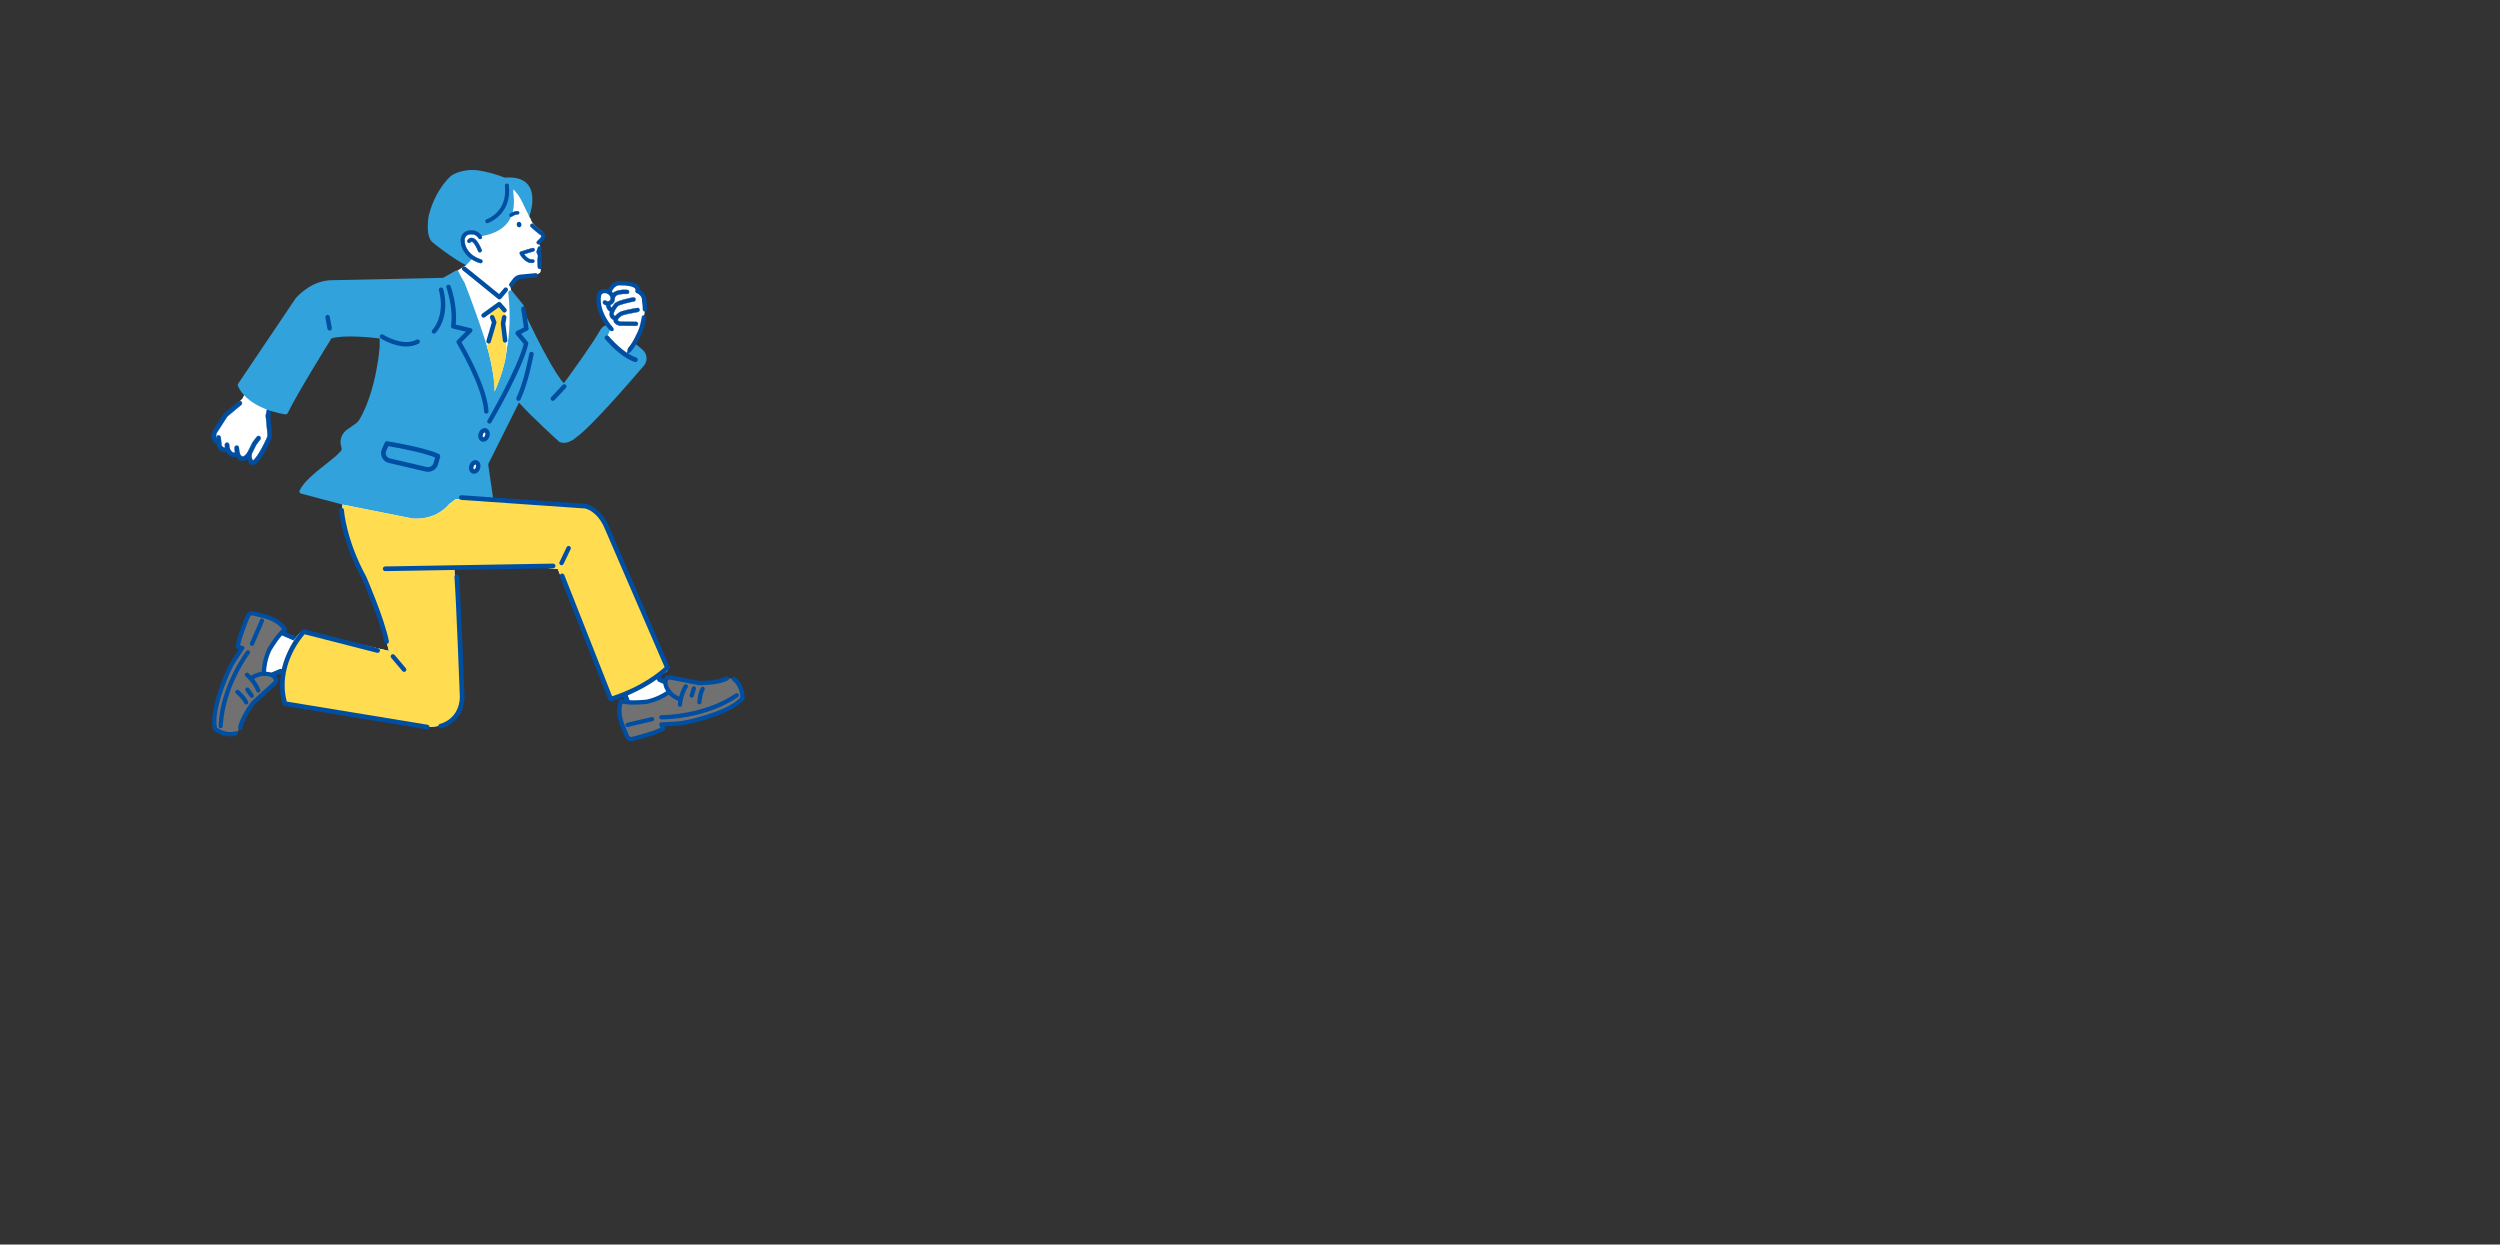 <?xml version="1.0" encoding="UTF-8"?>
<svg id="_レイヤー_2" data-name="レイヤー 2" xmlns="http://www.w3.org/2000/svg" viewBox="0 0 1366 680">
  <rect x="0" y="0" width="1366" height="680" fill="#333333" stroke="none"/>
  <defs>
    <style>
      .cls-1 {
        fill: none;
      }

      .cls-2 {
        fill: #727171;
      }

      .cls-3 {
        fill: #fff;
      }

      .cls-4 {
        fill: #004ea2;
      }

      .cls-5 {
        fill: #32a2dc;
      }

      .cls-6 {
        fill: #ffdc50;
      }
    </style>
  </defs>
  <g id="_イラスト" data-name="イラスト">
    <g>
      <g>
        <path class="cls-5" d="M275.71,97.06s-5.46-2.4-13.56-3.84c-6.02-1.07-12.38.49-15.58,2.78,0,0-8.4,6.7-12.27,21.62,0,0-2.34,11.82,2.38,15.05,0,0,11.03,9.06,18.67,12.56l33.86-26.93s8.76-23.04-13.49-21.24Z"/>
        <path class="cls-3" d="M289.91,119.44c-.2.25-4.58-9.12-4.74-9.41-2.11-3.83-1.62-2.96-3.78-5.66-4.21-5.25,8.34,19.99-18.11,24.64l-2.03.36-2.44,11.02c-.05.09-5.18,5.98-4.63,4.69l-4.92,3.29c-.4-.6-3.83,4.84-4.06,5.53l2,8.51,1.84-1.13,20.39,56.48,15.41-41.31-3.49-9.23-2.53-10.74c.88-.93,4.84-4.65,5.53-4.76l6.39-1.18c4.97-.68,5.05-2.33,4.58-3.7-.4-1.17-.55-2.41-.52-3.64l.02-.7c.02-.67.12-1.34.36-1.97.4-1,.18-2.01-.07-2.69-.19-.51-.21-1.07-.05-1.59.41-1.37-.14-2.28-.14-2.28-1.29-2.29.23-3.08.92-3.31.25-.08.52-.17.71-.36.72-.68.74-1.31.54-2.14-.16-.68-.77-1.57-1.33-1.97-6.31-4.57-5.69-6.98-5.86-6.77Z"/>
        <g>
          <path class="cls-4" d="M296.78,126.96s-.07-.05-.11-.08c-.87-.55-2.78-2.13-5.25-4.35-.4-.36-1.03-.33-1.39.07-.36.4-.33,1.03.07,1.39,1.45,1.31,4.08,3.62,5.43,4.49.08.09.25.31.25.61,0,.41-.31.9-.9,1.42l-1.3,1.25c-.39.38-.4,1-.03,1.39.18.19.43.3.69.3.26,0,.51-.09.7-.27l1.25-1.21c1.04-.93,1.56-1.92,1.55-2.93-.02-1.26-.88-2.02-.98-2.1Z"/>
          <path class="cls-4" d="M294.28,133.6s-.01,0-.02,0c-.3,0-.57-.13-.78-.34-.42-.44-.41-1.14.03-1.57l1.3-1.25c.56-.5.86-.96.86-1.33,0-.26-.15-.46-.22-.53-1.33-.86-3.97-3.18-5.42-4.49-.45-.41-.49-1.11-.08-1.57.41-.45,1.11-.49,1.57-.08,2.46,2.21,4.36,3.79,5.23,4.33.04.03.08.06.12.09,0,0,0,0,0,0,.1.09,1,.88,1.03,2.2.02,1.05-.52,2.07-1.59,3.02l-1.25,1.2c-.21.2-.48.31-.77.31ZM290.77,122.41c-.24,0-.47.1-.64.28-.32.35-.29.9.06,1.22,1.45,1.3,4.08,3.62,5.41,4.48.11.11.31.37.31.72,0,.45-.33.97-.94,1.51l-1.3,1.25c-.34.33-.35.88-.02,1.22.16.17.37.26.6.26.24,0,.45-.08.61-.24l1.25-1.21c1.02-.91,1.53-1.86,1.51-2.84-.02-1.21-.84-1.93-.94-2.01-.03-.03-.06-.05-.09-.07-.88-.55-2.79-2.14-5.26-4.36-.16-.15-.37-.22-.58-.22Z"/>
        </g>
        <g>
          <path class="cls-4" d="M294.86,146.9c-.52-.01-.95-.43-.97-.96l-.13-3.74s0-.09,0-.13l.23-2.4-.68-1.62c-.09-.22-.1-.46-.03-.69l.65-2.03c.17-.52.73-.81,1.25-.64.52.17.81.73.64,1.25l-.54,1.68.64,1.51c.06.15.09.32.07.48l-.25,2.58.13,3.68c.02.55-.41,1.01-.96,1.03-.02,0-.04,0-.06,0Z"/>
          <path class="cls-4" d="M294.88,147.03s-.02,0-.02,0c-.59-.01-1.07-.49-1.09-1.08l-.13-3.74s0-.1,0-.15l.23-2.37-.67-1.59c-.1-.25-.12-.52-.03-.78l.65-2.03c.19-.59.82-.91,1.41-.72.28.09.52.29.65.55.14.27.16.57.07.85l-.52,1.63.62,1.47c.07.17.1.36.08.54l-.25,2.58.13,3.66c.01.3-.1.58-.3.8-.2.22-.48.34-.78.35-.01,0-.03,0-.04,0ZM294.88,134.77c-.37,0-.71.24-.83.6l-.65,2.03c-.06.2-.05.41.03.6l.68,1.62s.01.04,0,.06l-.23,2.4s0,.08,0,.11l.13,3.74c.02.46.39.83.85.84h.05c.23,0,.45-.11.61-.28.16-.17.24-.39.23-.62l-.13-3.68.25-2.6c.01-.14,0-.29-.06-.42l-.64-1.51s-.01-.06,0-.09l.54-1.68c.07-.22.05-.46-.05-.66-.11-.21-.29-.36-.51-.43-.09-.03-.18-.04-.26-.04Z"/>
        </g>
        <path class="cls-4" d="M282.58,123.54c.43.69,1.25.88,1.82.41.57-.46.69-1.4.26-2.09-.43-.69-1.25-.88-1.82-.41-.57.46-.69,1.4-.26,2.09Z"/>
        <g>
          <path class="cls-3" d="M262.34,129.61s-.07-.44-1.44-1.58c-.77-.64-1.74-.98-2.73-1.07-1.65-.14-4.41.16-5.2,3.06-.24.89-.09,2.81.14,3.71.64,2.49,2.85,6.99,9.48,9.03l-.24-13.15Z"/>
          <g>
            <path class="cls-4" d="M262.56,143.75c-.09,0-.18-.02-.27-.04-7.49-2.3-9.59-7.57-10.15-9.73-.26-1.01-.44-3.1-.13-4.22.73-2.65,3.06-4.07,6.25-3.79,1.26.11,2.4.56,3.28,1.29,1.11.93,1.7,1.64,1.79,2.18.09.54-.27,1.05-.82,1.15-.49.08-.95-.2-1.1-.65-.05-.08-.29-.44-1.14-1.14-.57-.48-1.33-.77-2.18-.84-1.28-.11-3.53.04-4.16,2.34-.18.65-.07,2.38.14,3.2.47,1.84,2.28,6.32,8.81,8.32.53.16.82.72.66,1.24-.13.43-.54.71-.97.7ZM261.36,129.78s0,0,0,0t0,0ZM261.36,129.77s0,0,0,0c0,0,0,0,0,0ZM261.36,129.77s0,0,0,0c0,0,0,0,0,0Z"/>
            <path class="cls-4" d="M262.57,143.88s-.01,0-.02,0h0c-.1,0-.21-.02-.31-.05-7.55-2.32-9.67-7.64-10.23-9.82-.26-1.02-.44-3.15-.13-4.28.74-2.72,3.13-4.17,6.38-3.88,1.29.11,2.44.57,3.35,1.32,1.14.95,1.74,1.68,1.83,2.26.05.29-.02.59-.19.83-.17.24-.43.4-.73.45-.54.09-1.06-.22-1.24-.74-.03-.04-.26-.38-1.1-1.09-.55-.46-1.28-.74-2.11-.81-1.24-.11-3.42.04-4.03,2.25-.17.62-.06,2.35.14,3.13.47,1.81,2.26,6.25,8.72,8.24.29.09.52.28.66.55.14.26.17.57.08.85-.14.47-.58.79-1.07.79ZM257.47,126.06c-2.73,0-4.7,1.36-5.35,3.74-.3,1.09-.13,3.16.13,4.15.55,2.14,2.64,7.36,10.07,9.64.08.02.16.04.24.04h0c.4,0,.74-.25.85-.62.07-.22.05-.46-.06-.66-.11-.21-.29-.36-.51-.42-6.59-2.02-8.41-6.56-8.89-8.41-.21-.83-.32-2.59-.14-3.26.65-2.38,2.96-2.54,4.29-2.43.88.08,1.66.38,2.25.87.54.45.84.76,1,.95.02,0,.05,0,.07.01.05.02.08.06.08.11,0,.02,0,.04-.01.05,0,.01.02.03.02.03.02.02.04.05.04.09h0c.17.38.55.58.94.51.23-.04.43-.16.57-.35.14-.19.19-.42.15-.65-.08-.51-.66-1.2-1.75-2.11-.87-.72-1.98-1.16-3.21-1.26-.26-.02-.51-.03-.76-.03Z"/>
          </g>
        </g>
        <g>
          <path class="cls-4" d="M262.18,137.82c-.38,0-.73-.23-.88-.6-2.01-4.88-3.35-5.25-3.6-5.27-.3-.03-.52.29-.53.3-.28.46-.88.6-1.34.32-.46-.28-.6-.89-.32-1.35.3-.5,1.14-1.31,2.33-1.22,1.8.14,3.52,2.26,5.26,6.47.21.5-.03,1.07-.53,1.28-.13.05-.26.08-.39.07Z"/>
          <path class="cls-4" d="M262.2,137.95s-.02,0-.02,0h0c-.44,0-.83-.28-1-.68-2.03-4.91-3.35-5.18-3.5-5.19-.22-.02-.4.24-.41.25-.15.25-.39.42-.67.49-.28.07-.58.02-.83-.13-.52-.32-.68-1-.36-1.52.32-.52,1.17-1.38,2.44-1.28,1.85.14,3.61,2.29,5.37,6.55.11.27.11.57,0,.84-.11.27-.32.48-.6.59-.13.06-.27.08-.42.08ZM257.66,131.82s.03,0,.05,0c.37.04,1.71.53,3.7,5.35.13.31.43.52.77.53h0c.12,0,.23-.02.34-.06.21-.09.37-.25.46-.46.09-.21.09-.44,0-.65-1.72-4.17-3.41-6.26-5.16-6.4-1.14-.09-1.92.69-2.21,1.16-.12.2-.16.43-.1.65.05.22.19.41.38.53.19.12.42.15.64.1.22-.05.41-.19.52-.38.03-.04.26-.36.59-.36Z"/>
        </g>
        <g>
          <path class="cls-4" d="M290.54,143.63c.2,0,.41-.01.62-.04.51-.06.87-.53.8-1.03-.06-.51-.53-.86-1.03-.8-2.07.26-3.77-1.68-4.62-2.89,2.39-.76,5.09-1.51,5.13-1.52.49-.14.78-.65.64-1.14-.14-.49-.65-.78-1.14-.64-.04.01-3.73,1.03-6.34,1.92-.26.09-.46.28-.56.53-.1.25-.09.53.04.77.11.21,2.56,4.85,6.46,4.85Z"/>
          <path class="cls-4" d="M290.54,143.76h0c-3.97,0-6.47-4.72-6.57-4.92-.14-.27-.16-.59-.04-.87.11-.28.35-.5.64-.6,2.6-.88,6.31-1.91,6.34-1.92.56-.15,1.14.17,1.29.73.15.56-.17,1.14-.73,1.29-.47.13-2.81.79-4.96,1.47.85,1.18,2.46,2.95,4.41,2.7.57-.07,1.1.34,1.17.91.07.57-.34,1.1-.91,1.17-.21.03-.42.04-.63.04ZM291.19,135.66c-.07,0-.14,0-.21.03-.04.01-3.74,1.04-6.33,1.91-.22.08-.4.24-.49.46-.09.22-.08.46.03.67.1.2,2.53,4.78,6.35,4.78.2,0,.4-.01.6-.04.44-.05.75-.46.7-.89-.05-.44-.46-.75-.89-.7-2.14.26-3.89-1.73-4.74-2.94-.02-.03-.03-.07-.02-.11.01-.04.04-.07.08-.08,2.2-.7,4.65-1.39,5.12-1.52.44-.12.69-.56.57-.99-.1-.35-.42-.59-.77-.59Z"/>
        </g>
        <g>
          <path class="cls-4" d="M283.28,117.04c-.16.1-.34.15-.54.13-1.14-.08-2.53.77-2.97,1.1-.39.3-.96.23-1.26-.17-.3-.39-.23-.95.16-1.26.09-.07,2.13-1.62,4.2-1.47.49.04.87.47.83.96-.02.3-.18.55-.42.69Z"/>
          <path class="cls-4" d="M279.22,118.54c-.29,0-.59-.13-.78-.38-.33-.43-.25-1.04.18-1.37.09-.07,2.15-1.64,4.25-1.49.54.04.94.51.91,1.05-.02.31-.19.59-.46.76h0c-.18.11-.38.16-.59.15-1.11-.07-2.48.75-2.91,1.08-.18.14-.39.2-.6.2ZM282.57,115.45c-1.94,0-3.77,1.4-3.85,1.46-.35.27-.42.79-.15,1.14.27.36.79.42,1.14.15.45-.34,1.86-1.21,3.02-1.12.17.01.35-.03.49-.12h0c.22-.14.36-.37.38-.63.03-.45-.3-.84-.75-.87-.1,0-.19-.01-.29-.01Z"/>
        </g>
        <g>
          <path class="cls-3" d="M136.12,248.15s-3.77,5.79-6.47-.3c0,0-2.59,2.73-5.28-2.25,0,0-4.35,1.61-4.88-3.85,0,0-3.92-.63-2.2-5.68l6-9.32,9.16-8.98,3.56-6.97,13.05,3.71-2.65,12.58.94,9.73c.11,1.11-.08,2.23-.55,3.25-2.36,5.11-9.83,20.21-10.69,8.07Z"/>
          <g>
            <path class="cls-4" d="M131.44,251.61c-.85-.33-1.6-1.02-2.25-2.07-.48.19-1.08.31-1.76.22-1.35-.18-2.57-1.12-3.64-2.8-.83.12-2.04.11-3.17-.59-1.15-.72-1.89-1.97-2.2-3.71-.65-.27-1.51-.79-2.11-1.79-.81-1.35-.85-3.09-.14-5.18.03-.09.07-.18.13-.26l6-9.32c.07-.1.15-.19.24-.27l7.75-6.45c.5-.42,1.25-.35,1.67.15.42.5.35,1.25-.15,1.67l-7.61,6.33-5.82,9.04c-.43,1.32-.44,2.37-.03,3.06.46.76,1.33.93,1.34.93.53.09.94.52.99,1.06.09.95.37,2.19,1.19,2.71.89.57,2.09.15,2.1.14.55-.2,1.17.04,1.45.55.77,1.43,1.59,2.27,2.32,2.37.59.08,1.05-.36,1.05-.37.27-.29.67-.42,1.06-.35.39.07.72.32.88.69.57,1.29,1.22,2.03,1.82,2.08.93.08,2.14-1.28,2.58-1.95.28-.42.8-.63,1.29-.5.49.13.85.55.88,1.06.22,3.08.83,3.52.84,3.53.77-.05,3.59-3.34,7.59-12.01.38-.82.53-1.73.44-2.64l-.94-9.73c-.01-.12,0-.24.02-.36l.57-2.7c.14-.64.76-1.05,1.4-.92.64.14,1.05.76.92,1.4l-.53,2.52.92,9.55c.13,1.32-.1,2.65-.65,3.85-6.46,14.02-9.19,13.52-10.22,13.34-1.36-.25-2.04-1.59-2.39-3.12-.79.62-1.8,1.11-2.92,1.02-.32-.03-.63-.1-.92-.21Z"/>
            <path class="cls-4" d="M131.41,251.7c-.85-.33-1.61-1.01-2.26-2.04-.56.21-1.15.28-1.74.2-1.36-.18-2.6-1.12-3.67-2.79-.84.11-2.05.09-3.18-.62-1.16-.73-1.92-1.98-2.23-3.72-.64-.27-1.51-.81-2.11-1.81-.82-1.37-.87-3.14-.15-5.26.03-.1.08-.19.14-.28l6-9.32c.07-.11.16-.21.26-.29l7.75-6.45c.55-.45,1.36-.38,1.81.17.45.55.38,1.36-.17,1.81l-7.6,6.32-5.81,9.01c-.41,1.28-.42,2.3-.03,2.96.42.71,1.24.88,1.27.88.58.09,1.02.57,1.07,1.15.09.93.36,2.13,1.14,2.63.84.54,2,.14,2.01.13.6-.21,1.28.04,1.57.6.75,1.4,1.55,2.22,2.25,2.31.54.07.96-.33.96-.34.29-.31.73-.45,1.15-.38.43.08.78.35.96.75.55,1.23,1.18,1.97,1.73,2.02.87.07,2.07-1.28,2.48-1.9.3-.46.87-.68,1.4-.54.54.14.92.6.96,1.15.18,2.61.66,3.29.77,3.42.72-.16,3.47-3.28,7.46-11.95.37-.8.52-1.7.44-2.58l-.94-9.73c-.01-.13,0-.26.02-.39l.57-2.7c.15-.69.83-1.14,1.53-.99.69.15,1.14.83.99,1.53l-.53,2.51.92,9.53c.13,1.34-.1,2.69-.66,3.91-6.5,14.09-9.28,13.59-10.33,13.39-1.17-.21-1.99-1.24-2.43-3.04-.95.71-1.92,1.03-2.86.95-.33-.03-.65-.1-.95-.22ZM129.23,249.44s.04.02.05.04c.85,1.38,1.89,2.14,3.09,2.23.94.07,1.89-.26,2.85-1,.03-.02.07-.03.1-.01.03.01.06.04.06.07.42,1.81,1.19,2.84,2.3,3.04,1.58.29,4.34-.78,10.1-13.28.55-1.18.77-2.5.64-3.8l-.92-9.55s0-.02,0-.03l.53-2.52c.12-.58-.25-1.16-.84-1.28-.58-.12-1.16.25-1.28.84l-.57,2.7c-.02.11-.03.22-.02.33l.94,9.73c.09.92-.07,1.85-.45,2.69-4.01,8.69-6.84,12.02-7.68,12.07-.02,0-.04,0-.06-.02-.03-.02-.66-.46-.89-3.61-.03-.46-.35-.85-.81-.97-.45-.12-.92.06-1.18.45-.36.54-1.62,2.08-2.67,1.99-.64-.06-1.32-.82-1.9-2.14-.15-.33-.45-.57-.81-.63-.36-.06-.72.06-.97.32,0,0-.49.49-1.14.4-.76-.1-1.61-.96-2.4-2.42-.25-.47-.82-.68-1.32-.5-.01,0-1.26.45-2.19-.15-.85-.54-1.14-1.82-1.24-2.79-.05-.49-.42-.88-.9-.97-.04,0-.94-.2-1.41-.98-.43-.71-.42-1.8.02-3.14,0,0,0-.02.01-.02l5.82-9.04s.01-.02.02-.02l7.61-6.33c.46-.38.52-1.07.14-1.52-.38-.46-1.07-.52-1.52-.14l-7.75,6.45c-.08.07-.16.15-.22.25l-6,9.32c-.05.07-.09.15-.11.24-.7,2.06-.66,3.77.13,5.09.59.98,1.45,1.49,2.06,1.75.03.01.06.04.06.08.3,1.71,1.02,2.93,2.15,3.64,1.11.69,2.3.7,3.1.58.04,0,.08.01.1.05,1.05,1.65,2.25,2.58,3.56,2.76.58.08,1.16,0,1.71-.22.02,0,.05,0,.08,0Z"/>
          </g>
          <g>
            <path class="cls-4" d="M135.7,249.26s-.07-.03-.1-.05c-.59-.29-.83-1-.53-1.59l2.93-5.89c.03-.07.07-.13.12-.19l2.21-2.88c.4-.52,1.14-.62,1.66-.22.52.4.62,1.14.22,1.66l-2.14,2.79-2.88,5.79c-.27.55-.92.8-1.49.58Z"/>
            <path class="cls-4" d="M135.66,249.36s-.07-.03-.11-.05c-.64-.32-.9-1.09-.58-1.73l2.93-5.89c.04-.08.08-.15.13-.21l2.21-2.88c.21-.27.51-.45.85-.49.34-.04.68.05.95.26.27.21.45.51.49.85.05.34-.05.68-.25.95l-2.14,2.79-2.87,5.77c-.3.6-.99.87-1.62.63ZM141.64,238.37c-.17-.06-.35-.09-.53-.06-.29.04-.54.19-.72.41l-2.21,2.88c-.04.05-.08.11-.11.18l-2.93,5.89c-.27.53-.05,1.19.49,1.45.55.27,1.19.05,1.45-.49l2.88-5.79,2.15-2.81c.18-.23.25-.51.21-.8-.04-.29-.19-.54-.41-.72-.08-.06-.17-.12-.27-.15Z"/>
          </g>
          <g>
            <path class="cls-4" d="M129.23,248.96c-.41-.16-.71-.53-.75-.99l-.31-3.19c-.06-.65.41-1.23,1.07-1.29.65-.06,1.23.42,1.29,1.07l.31,3.19c.06.65-.41,1.23-1.07,1.29-.19.02-.37,0-.54-.07Z"/>
            <path class="cls-4" d="M129.19,249.06c-.46-.18-.77-.59-.82-1.08l-.31-3.19c-.07-.71.45-1.34,1.16-1.41.71-.07,1.34.45,1.41,1.16l.31,3.19c.07.71-.45,1.34-1.16,1.41-.2.02-.4,0-.59-.08ZM129.73,243.66c-.15-.06-.32-.08-.49-.07-.59.06-1.03.59-.97,1.18l.31,3.19c.04.41.3.76.69.91.15.06.33.08.49.07.59-.06,1.03-.59.97-1.18l-.31-3.19c-.04-.42-.32-.76-.69-.91Z"/>
          </g>
          <g>
            <path class="cls-4" d="M123.92,247.36c-.41-.16-.71-.53-.75-.99l-.31-3.19c-.06-.65.41-1.23,1.07-1.29.65-.06,1.23.42,1.29,1.07l.31,3.19c.06.65-.41,1.23-1.07,1.29-.19.02-.37,0-.54-.07Z"/>
            <path class="cls-4" d="M123.88,247.45c-.46-.18-.77-.59-.82-1.08l-.31-3.19c-.07-.71.45-1.34,1.16-1.41.71-.07,1.34.45,1.41,1.16l.31,3.19c.07.71-.45,1.34-1.16,1.41-.2.02-.4,0-.59-.08ZM124.43,242.05c-.15-.06-.32-.08-.49-.07-.59.06-1.03.59-.97,1.18l.31,3.19c.04.41.3.76.69.91.15.06.33.08.49.07.59-.06,1.03-.59.97-1.18l-.31-3.19c-.04-.42-.32-.76-.69-.91Z"/>
          </g>
          <g>
            <path class="cls-4" d="M119.31,243.39c-.41-.16-.71-.53-.75-.99l-.31-3.19c-.06-.65.41-1.23,1.07-1.29.65-.06,1.23.42,1.29,1.07l.31,3.19c.06.65-.41,1.23-1.07,1.29-.19.02-.37,0-.54-.07Z"/>
            <path class="cls-4" d="M119.27,243.48c-.46-.18-.77-.59-.82-1.08l-.31-3.19c-.07-.71.45-1.34,1.16-1.41.71-.07,1.34.45,1.41,1.16l.31,3.19c.07.71-.45,1.34-1.16,1.41-.2.02-.4,0-.59-.08ZM119.81,238.08c-.15-.06-.32-.08-.49-.07-.59.06-1.03.59-.97,1.18l.31,3.19c.04.41.3.76.69.91.15.06.33.08.49.07.59-.06,1.03-.59.97-1.18l-.31-3.19c-.04-.42-.32-.76-.69-.91Z"/>
          </g>
        </g>
        <g>
          <polygon class="cls-3" points="336.28 366.02 346.98 394.08 373.08 376.65 360.48 371.39 348.27 351.46 336.28 366.02"/>
          <g>
            <path class="cls-4" d="M347.52,394.96c-.26.16-.57.19-.85.1-.3-.1-.54-.32-.65-.62l-10.7-28.06c-.13-.35-.07-.74.17-1.02l11.99-14.56c.21-.26.54-.4.87-.37.33.02.63.21.81.49l12.03,19.64,12.29,5.13c.35.15.59.47.63.85.04.38-.14.75-.45.96l-26.1,17.43s-.02.01-.03.02ZM337.46,366.22l10.03,26.29,23.42-15.65-10.82-4.52c-.2-.08-.37-.23-.48-.41l-11.45-18.69-10.69,12.98Z"/>
            <path class="cls-4" d="M346.98,395.41c-.13,0-.27-.02-.4-.06-.39-.12-.69-.41-.83-.79l-10.7-28.06c-.17-.44-.09-.95.21-1.31l11.99-14.56c.27-.33.69-.5,1.11-.48.43.03.81.26,1.04.63l11.98,19.56,12.2,5.1c.45.19.76.61.81,1.09.05.49-.18.96-.58,1.23l-26.14,17.46c-.21.13-.45.2-.69.2ZM347.38,394.71l.14.25-.12-.27,26.1-17.43c.23-.15.35-.42.33-.69-.03-.27-.2-.51-.45-.61l-12.38-5.17-12.08-19.72c-.12-.2-.34-.33-.58-.35-.23-.02-.47.08-.62.27l-11.99,14.56c-.17.2-.22.49-.12.73l10.7,28.06c.08.21.25.37.47.44.2.06.43.04.61-.08h0ZM347.34,392.95l-.13-.34-10.09-26.45,11.06-13.43,11.67,19.04c.08.13.2.23.35.3l11.32,4.73-24.18,16.15ZM337.79,366.27l9.84,25.79,22.67-15.14-10.32-4.31c-.26-.11-.47-.29-.62-.53l-11.24-18.34-10.32,12.53Z"/>
          </g>
        </g>
        <g>
          <polygon class="cls-3" points="172.83 353.95 146.89 342.72 141.48 371.77 153.31 366.73 174.76 371.6 172.83 353.95"/>
          <g>
            <path class="cls-4" d="M145.94,342.51c.06-.27.24-.51.49-.64.26-.14.57-.15.84-.03l25.94,11.23c.32.14.54.44.58.79l1.93,17.65c.03.31-.09.62-.32.83-.23.21-.56.29-.86.22l-21.14-4.8-11.54,4.91c-.33.14-.71.09-.99-.14-.28-.22-.41-.58-.35-.94l5.41-29.04s0-.02,0-.04ZM171.92,354.62l-24.3-10.52-4.85,26.06,10.16-4.32c.19-.08.4-.1.6-.05l20.12,4.57-1.72-15.73Z"/>
            <path class="cls-4" d="M141.48,373.03c-.28,0-.56-.09-.79-.28-.36-.29-.54-.76-.45-1.21l5.42-29.09c.08-.36.31-.66.64-.84.34-.18.74-.2,1.1-.04l25.94,11.23c.42.18.7.57.75,1.02l1.93,17.65c.04.41-.11.81-.41,1.08-.3.27-.72.38-1.12.29l-21.05-4.78-11.45,4.87c-.16.07-.33.1-.49.1ZM145.94,342.51l.28.08-5.41,29.05c-.05.25.05.5.24.65.2.16.46.19.69.1l11.62-4.95.09.02,21.14,4.8c.21.05.44,0,.6-.16.16-.15.25-.36.22-.58l-1.93-17.65c-.03-.24-.18-.45-.41-.55l-25.94-11.23c-.19-.08-.41-.07-.59.02-.17.09-.3.26-.34.45l-.28-.06ZM173.98,370.73l-20.52-4.66c-.14-.03-.28-.02-.42.04l-10.66,4.53,5.02-26.96,24.79,10.73,1.78,16.31ZM153.31,365.47c.09,0,.19.01.28.03l19.72,4.48-1.66-15.16-23.81-10.31-4.69,25.17,9.66-4.11c.16-.07.33-.1.49-.1Z"/>
          </g>
        </g>
        <path class="cls-5" d="M364.66,365.46l-34.14-79.97c-3.21-8-10.35-8.89-10.69-8.92l-50.4-4.35-2.69-18.57,16.82-33.64c7.61,8.41,21.71,21.12,21.86,21.26.1.09.22.16.34.22,4.34,1.86,8.92-2.29,9.63-2.96,7.27-5.07,27.84-28.71,36.38-38.66,1.09-1.28,1.62-2.9,1.47-4.58-.14-1.68-.94-3.19-2.23-4.27l-15.13-12.53s-.05-.04-.07-.05c-1.22-.87-2.76-1.19-4.23-.87-1.46.32-2.73,1.26-3.46,2.56-4.81,8.48-16.88,24.97-20.03,29.24-4.39-4.31-14.02-22.76-19.8-34.95-.02-.05-.05-.1-.08-.14-2.15-3.31-2.03-6.84-2.03-6.87.01-.3-.08-.6-.27-.84l-6-7.41c-.35-.43-.93-.58-1.44-.36-.51.21-.81.73-.75,1.28,2.87,25.23-3.28,42.44-6.59,49.56-2.42-17.38-16.65-53.51-17.31-55.18-.03-.07-.06-.14-.1-.2-2.56-4.1-3.01-5.52-3.01-5.52-.1-.37-.36-.68-.72-.83-.35-.15-.76-.13-1.09.06l-6.78,3.85-60.71,1.29c-11.58,0-19.55,9.51-19.88,9.91-.03.03-.05.06-.07.1l-31.37,46.58c-.24.36-.28.81-.1,1.2,5.78,12.73,25.13,15.39,25.95,15.5.53.07,1.05-.21,1.28-.7,4.62-9.75,21.65-37.21,23.89-40.81,7.09-2.1,22.2-.46,26.34.05v4.44c-.08,1.07-1.77,23.62-10.83,39.51-.53.93-1.21,1.73-2.04,2.39l-5.28,3.72s-.04.03-.05.04c-2.87,2.26-3.93,6.11-2.65,9.56.22.59.08,1.29-.36,1.85-1.49,1.88-4.74,4.45-8.18,7.17-5.71,4.51-12.19,9.63-14.35,14.38-.15.33-.15.71,0,1.04.16.33.45.57.8.67l22.59,5.98c-.91,11.5,5.46,25.23,5.97,26.3l17.03,44.58,2.42,9.09-46.99-10.68c-.41-.09-.85.03-1.15.33-13.67,13.67-9.03,37.11-8.83,38.1.1.5.51.89,1.01.97l77.51,12.75c.07.01.13.02.2.02.01,0,.02,0,.03,0,7.71-.2,13.13-2.31,16.11-6.29,3.39-4.52,2.37-9.81,2.16-10.72l-4.37-69.4c24.42-3.1,51.79-.39,56.54.12l28.89,70.82c.13.32.4.58.72.7.33.12.69.09,1-.07l28.73-15.27c.57-.3.81-.99.56-1.58Z"/>
        <path class="cls-3" d="M269.43,272.22l50.4,4.35c.33.04,7.48.92,10.69,8.92l34.14,79.97c.25.59.01,1.28-.56,1.58l-28.73,15.27c-.31.16-.67.19-1,.07-.33-.12-.59-.37-.72-.7l-28.89-70.82c-4.75-.52-32.13-3.22-56.54-.12l4.37,69.4c.21.91,1.23,6.2-2.16,10.72-2.98,3.98-8.4,6.09-16.11,6.29-.01,0-.02,0-.03,0-.07,0-.13,0-.2-.02l-77.51-12.75c-.51-.08-.91-.47-1.01-.97-.2-.99-4.85-24.43,8.83-38.1.3-.3.74-.43,1.15-.33l46.99,10.68-2.42-9.09-17.03-44.58c-.51-1.07-6.88-14.81-5.97-26.3l37.86,7.54s12.24,1.97,20.54-7.87l3.5-2.62,20.43-.52Z"/>
        <path class="cls-6" d="M269.43,272.22l50.4,4.35c.33.04,7.48.92,10.69,8.92l34.14,79.97c.25.59.01,1.28-.56,1.58l-28.73,15.27c-.31.16-.67.19-1,.07-.33-.12-.59-.37-.72-.7l-28.89-70.82c-4.75-.52-32.13-3.22-56.54-.12l4.37,69.4c.21.91,1.23,6.2-2.16,10.72-2.98,3.98-8.4,6.09-16.11,6.29-.01,0-.02,0-.03,0-.07,0-.13,0-.2-.02l-77.51-12.75c-.51-.08-.91-.47-1.01-.97-.2-.99-4.85-24.43,8.83-38.1.3-.3.74-.43,1.15-.33l46.99,10.68-2.42-9.09-17.03-44.58c-.51-1.07-6.88-14.81-5.97-26.3l37.86,7.54s12.24,1.97,20.54-7.87l3.5-2.62,20.43-.52Z"/>
        <path class="cls-4" d="M220.82,367.12c-.34,0-.69-.15-.93-.43l-6.12-7.24c-.43-.51-.37-1.28.14-1.71.51-.43,1.28-.37,1.71.14l6.12,7.24c.43.51.37,1.28-.14,1.71-.23.19-.51.29-.78.29Z"/>
        <path class="cls-4" d="M306.83,308.83c-.14,0-.28-.02-.41-.07-.63-.23-.96-.93-.73-1.56l3.87-8.09c.23-.63.92-.96,1.56-.73.63.23.96.93.73,1.56l-3.87,8.09c-.18.49-.65.8-1.14.8Z"/>
        <path class="cls-4" d="M222.03,189.33c-7.04,0-13.65-4.21-14.01-4.45-.56-.36-.72-1.12-.36-1.68.36-.56,1.12-.72,1.68-.36.11.07,10.7,6.81,18.31,2.75.59-.32,1.33-.09,1.64.5.32.59.09,1.33-.5,1.64-2.17,1.16-4.49,1.6-6.77,1.6Z"/>
        <path class="cls-4" d="M237.13,182.31c-.31,0-.62-.12-.86-.36-.47-.47-.47-1.24,0-1.71.04-.04,1.85-1.91,3.18-5.48,1.24-3.31,2.31-8.8.4-16.19-.17-.65.22-1.31.87-1.48.65-.17,1.31.22,1.48.87,4.02,15.52-3.87,23.65-4.21,23.99-.24.24-.55.36-.86.36Z"/>
        <path class="cls-4" d="M265.7,226.02c-.64,0-1.18-.5-1.21-1.15-.72-13.64-14.78-37.18-14.92-37.41-.29-.48-.21-1.09.18-1.48l4.78-4.78-7.17-1.72c-.61-.15-1-.73-.92-1.35,1.42-10.31-2.49-20.82-2.53-20.93-.24-.63.08-1.33.71-1.57.63-.24,1.33.08,1.57.7.17.44,3.91,10.47,2.8,21.03l8.22,1.97c.43.1.77.43.89.85s0,.88-.31,1.19l-5.64,5.64c1.11,1.91,3.96,6.94,6.84,12.98,4.95,10.4,7.62,18.73,7.94,24.73.04.67-.48,1.24-1.15,1.28-.02,0-.04,0-.07,0Z"/>
        <path class="cls-4" d="M284.72,182.4l3.51-1.83c.52-.27.77-.88.6-1.44l-2.62-.25-3.94,2.05c-.33.17-.56.48-.63.84-.07.36.02.73.25,1.02l4.27,5.15c-3.32,13.38-19.58,41.38-19.78,41.7-.35.57-.16,1.32.41,1.67.2.12.41.17.63.17.41,0,.81-.21,1.04-.59.82-1.36,17.22-29.6,20.2-43,.08-.37-.01-.75-.25-1.04l-3.69-4.46Z"/>
        <path class="cls-4" d="M302.07,219.05c-.3,0-.59-.11-.83-.33-.49-.46-.52-1.23-.06-1.72l6.25-6.69c.46-.49,1.23-.52,1.72-.06.49.46.52,1.23.06,1.72l-6.25,6.69c-.24.26-.56.39-.89.39Z"/>
        <path class="cls-4" d="M283.27,219.03c-.18,0-.36-.04-.53-.13-.6-.3-.85-1.02-.55-1.63,4.08-8.3,6.98-23.89,7.01-24.05.12-.66.76-1.09,1.41-.97.66.12,1.1.75.97,1.41-.12.65-2.99,16.08-7.22,24.68-.21.43-.64.68-1.09.68Z"/>
        <g>
          <path class="cls-3" d="M266.22,238.25c-.46,1.36-1.62,2.19-2.59,1.86-.97-.33-1.38-1.7-.92-3.06.46-1.36,1.62-2.19,2.59-1.86.97.33,1.38,1.7.92,3.06Z"/>
          <path class="cls-4" d="M264.07,241.39c-.28,0-.56-.04-.83-.14-.84-.29-1.48-.99-1.77-1.94-.25-.82-.21-1.76.09-2.65.69-2.02,2.51-3.17,4.13-2.62.84.29,1.48.99,1.77,1.94.25.82.21,1.76-.09,2.65-.3.89-.85,1.66-1.55,2.16-.55.39-1.16.6-1.76.6ZM264.86,236.33c-.22,0-.74.33-1,1.11-.14.41-.16.84-.06,1.17.05.18.14.32.23.34.08.03.24-.03.39-.13.28-.2.52-.55.66-.97h0c.14-.41.16-.84.06-1.17-.05-.18-.14-.32-.23-.34-.01,0-.03,0-.05,0Z"/>
        </g>
        <g>
          <path class="cls-3" d="M261.15,255.74c-.46,1.36-1.62,2.19-2.59,1.86-.97-.33-1.38-1.7-.92-3.06.46-1.36,1.62-2.19,2.59-1.86.97.33,1.38,1.7.92,3.06Z"/>
          <path class="cls-4" d="M258.99,258.89c-.28,0-.56-.04-.83-.14-.84-.29-1.48-.99-1.77-1.94-.25-.82-.21-1.76.09-2.65.69-2.02,2.51-3.17,4.13-2.62.84.29,1.48.99,1.77,1.94.25.82.21,1.76-.09,2.65-.3.89-.85,1.66-1.55,2.16-.55.39-1.16.6-1.76.6ZM259.79,253.83c-.22,0-.74.33-1,1.11-.14.41-.16.84-.06,1.17.05.18.14.32.23.34.08.03.24-.03.39-.13.28-.2.52-.55.66-.97h0c.14-.41.16-.84.06-1.17-.05-.18-.14-.32-.23-.34-.01,0-.03,0-.05,0Z"/>
        </g>
        <g>
          <path class="cls-3" d="M333.79,179.42s-7.91-8.26-6.58-17.87c0,0,0,0,0,0,0-.01.61-4.06,5.71-1.93.01,0,.03,0,.03-.01.12-.39,1.77-5.42,6.25-4.8,0,0,10.3-.39,9.1,4.21,0,.01,0,.02.01.03.3.12,3.97,1.64,3.68,5.57,0,0,0,0,0,0,0,.03.41,2.24.38,4.55-.02.97-.11,1.96-.35,2.82,0,0-.07.56-.21,1.44-.34,2.09-1.09,5.98-2.31,8.38,0,0-4.77,9.93-6.93,11.24,0,0-8.22-2.78-10.66-9.45l1.87-4.17Z"/>
          <path class="cls-4" d="M334.65,178.6c-.07-.08-7.49-7.99-6.26-16.89h0c.04-.16.23-.93.9-1.3.7-.38,1.8-.27,3.2.31.32.13.67.12.97-.02.31-.15.54-.42.63-.74.05-.18,1.37-4.47,4.95-3.98.07,0,.14.01.21.01,2.41-.09,6.63.29,7.74,1.68.16.19.31.49.16,1.05-.16.6.16,1.21.74,1.43.13.05,3.16,1.24,2.92,4.37,0,.11,0,.21.02.31,0,.02.38,2.06.36,4.18,0,.62.42,1.16.99,1.25.35.06.7-.04.97-.26.27-.22.42-.55.43-.9.03-2.04-.27-3.96-.37-4.55.21-3.76-2.65-5.69-3.6-6.22,0-.8-.24-1.52-.74-2.14-2.12-2.66-8.36-2.61-9.58-2.57-4.3-.54-6.43,3.23-7.02,4.5-1.63-.48-3.03-.4-4.15.23-1.72.97-2.04,2.82-2.07,3.03-1.19,8.68,4.53,16.14,6.38,18.29,0,0,1.36,1.84,2.52,1.16,0,0,1.07-.58-.27-2.22Z"/>
          <path class="cls-4" d="M352.2,172.29c-.33-.11-.7-.07-1,.11-.3.18-.5.48-.56.83-.33,2.03-1.04,5.77-2.19,8.03-2.55,5.54-3.98,7.44-5.45,9.15l-.39,2.52s.09.04.14.06c.13.05.27.07.41.07.21,0,.43-.06.61-.17,2.5-1.51,5.85-8.49,6.81-10.59,1.27-2.49,2.04-6.48,2.39-8.64.1-.6-.24-1.19-.79-1.37Z"/>
          <g>
            <path class="cls-4" d="M330.33,166.46c-.88-.46-.98-1.04-.91-1.44.11-.6.68-.99,1.28-.88.26.05.48.18.64.37.23.13,1.1.48,2.1-.45,0,0,0,0,0,0,.21-.41.75-1.89-1.17-3.55-.41-.36-.56-.98-.27-1.44.36-.59,1.14-.7,1.65-.27,2.99,2.55,2.34,5.4,1.58,6.55-.04.05-.12.14-.16.19-1.47,1.45-3.1,1.55-4.3,1.12-.16-.06-.31-.12-.45-.2ZM331.58,165.42h0s0,0,0,0ZM331.58,165.41s0,0,0,0t0,0ZM331.58,165.41h0s0,0,0,0ZM331.58,165.41s0,0,0,0t0,0ZM331.58,165.4s0,0,0,0c0,0,0,0,0,0ZM331.58,165.4s0,0,0,0c0,0,0,0,0,0ZM331.58,165.4s0,0,0,0c0,0,0,0,0,0ZM331.59,165.4s0,0,0,0c0,0,0,0,0,0ZM331.59,165.39s0,0,0,0c0,0,0,0,0,0ZM331.59,165.39s0-.02,0-.02c0,0,0,.02,0,.02ZM331.59,165.37s0,0,0,0c0,0,0,0,0,0ZM331.59,165.36s0,0,0,0c0,0,0,0,0,0ZM331.59,165.36s0,0,0,0c0,0,0,0,0,0Z"/>
            <path class="cls-4" d="M332.08,166.98c-.58,0-1.04-.13-1.33-.23-.16-.06-.32-.13-.46-.2-.93-.49-1.03-1.11-.95-1.54.12-.65.74-1.08,1.39-.96.26.05.51.19.68.39.24.13,1.03.43,1.97-.43.21-.42.69-1.83-1.15-3.43-.46-.4-.59-1.07-.29-1.56.19-.3.49-.51.83-.56.35-.06.69.04.96.27,3.04,2.59,2.37,5.5,1.6,6.67l-.16.2c-1.1,1.09-2.21,1.38-3.08,1.38ZM330.5,164.21c-.47,0-.9.34-.99.82-.07.37.02.9.86,1.34h0c.14.07.29.14.44.19.68.25,2.46.63,4.2-1.1l.15-.18c.74-1.12,1.37-3.92-1.57-6.42-.23-.19-.52-.27-.81-.23-.29.05-.54.21-.7.47-.25.41-.14.98.25,1.32,1.97,1.71,1.41,3.24,1.19,3.66,0,.01-.02.03-.03.04-1.05.97-1.96.6-2.21.46-.01,0-.02-.01-.03-.02-.15-.18-.36-.3-.59-.34-.06-.01-.12-.02-.18-.02ZM331.58,165.51s-.05,0-.07-.03c-.02-.02-.03-.04-.03-.07,0,0,0,0,0-.01,0,0,0,0,0-.01,0,0,0,0,0,0,0,0,0,0,0,0h0s0-.02,0-.03c0,0,0-.02,0-.02,0-.01.01-.03.02-.04.04-.04.1-.04.13,0,.02.02.03.04.03.07s0,.01,0,.02h0s0,0,0,0v.02s0,.01,0,.02c0,0,0,0,0,0,0,.02-.01.04-.03.05-.02.02-.04.03-.07.03Z"/>
          </g>
          <g>
            <path class="cls-4" d="M334.76,162.89s.05.02.08.03c.58.16,1.19-.18,1.35-.76.37-1.3,3.9-1.75,6.34-1.57.55.04,1.09-.3,1.21-.83.16-.67-.32-1.3-.98-1.35-1.27-.1-7.68-.4-8.68,3.17-.16.56.15,1.14.68,1.33Z"/>
            <path class="cls-4" d="M335.13,163.05c-.11,0-.21-.01-.32-.04-.03,0-.06-.02-.09-.03h0c-.58-.21-.91-.84-.74-1.44,1.02-3.64,7.49-3.33,8.78-3.23.35.03.66.2.87.48.21.28.28.64.2.98-.13.56-.69.95-1.31.91-2.39-.17-5.89.26-6.24,1.51-.15.53-.63.87-1.15.87ZM341.33,158.44c-2.33,0-6.4.4-7.17,3.15-.14.5.13,1.04.62,1.22h0s.05.02.07.02c.53.15,1.09-.16,1.24-.7.4-1.41,4.08-1.81,6.44-1.64.52.04,1-.29,1.11-.76.07-.29,0-.59-.17-.83-.17-.24-.44-.39-.73-.41-.27-.02-.78-.05-1.42-.05Z"/>
          </g>
          <g>
            <path class="cls-4" d="M335.6,174.9c.19.07.4.13.62.19.55.14,1.15-.11,1.36-.63.26-.64-.13-1.33-.76-1.48-.84-.2-1.33-.53-1.47-.98-.39-1.28,1.32-3.74,2.26-4.79,0,0,0,0,0,0,1.03-.79,5.66-1.94,8.72-2.52.55-.1.99-.58.96-1.13-.03-.69-.65-1.16-1.3-1.04-1.35.25-8.14,1.6-9.85,3.06-.03.03-.07.06-.1.09-.38.41-3.67,4.13-2.79,6.98.23.75.83,1.7,2.36,2.26Z"/>
            <path class="cls-4" d="M336.52,175.22c-.11,0-.22-.01-.33-.04-.22-.05-.43-.12-.63-.19h0c-1.58-.57-2.19-1.58-2.41-2.32-.89-2.9,2.43-6.65,2.81-7.07.03-.04.07-.07.1-.1,1.73-1.48,8.55-2.83,9.9-3.09.34-.06.69.02.96.24.27.22.44.54.45.89.02.58-.42,1.11-1.04,1.23-2.99.57-7.66,1.72-8.68,2.5-.89.99-2.62,3.46-2.24,4.69.13.42.6.72,1.4.91.33.08.62.3.78.61.16.31.18.67.05.99-.18.45-.64.73-1.14.73ZM346.19,162.58c-.06,0-.12,0-.19.02-1.34.25-8.12,1.59-9.81,3.04-.03.03-.06.06-.09.09-.37.41-3.64,4.08-2.77,6.88.22.7.79,1.65,2.3,2.2h0c.19.07.4.13.61.18.52.13,1.07-.12,1.25-.58.11-.28.1-.57-.04-.84-.14-.26-.38-.45-.66-.52-.87-.21-1.39-.55-1.54-1.04-.44-1.41,1.55-4.06,2.28-4.88,0,0,.02-.02.02-.02,1.09-.84,5.94-2,8.75-2.53.53-.1.91-.55.89-1.04-.01-.3-.15-.57-.38-.75-.18-.14-.4-.22-.62-.22Z"/>
          </g>
          <g>
            <path class="cls-4" d="M337.84,177.73c.18.06.36.12.55.18.1.03.2.04.3.04l4.12.02,4.64.06c.55,0,1.06-.36,1.15-.9.12-.69-.4-1.29-1.07-1.3l-8.68-.09c-1.05-.33-1.38-.69-1.4-.84-.07-.52,1.13-1.72,2.22-2.41.05-.03.09-.06.13-.1.63-.4,5-1.34,8.69-1.97.55-.09,1-.56.99-1.11-.02-.69-.63-1.17-1.28-1.06-3.13.53-8.46,1.54-9.72,2.4-.65.41-3.51,2.35-3.2,4.55.15,1.11,1.01,1.95,2.55,2.51Z"/>
            <path class="cls-4" d="M347.47,178.13h-.02l-4.64-.06-4.12-.02c-.11,0-.22-.02-.32-.05-.2-.06-.38-.12-.56-.18h0c-1.58-.57-2.46-1.44-2.61-2.58-.31-2.27,2.65-4.27,3.25-4.64,1.27-.87,6.66-1.89,9.75-2.41.34-.06.69.04.96.26.27.22.42.55.43.9.01.58-.45,1.1-1.07,1.21-3.68.63-8.04,1.57-8.66,1.96-.03.03-.08.07-.13.1-1.16.73-2.24,1.87-2.17,2.31.01.09.28.43,1.32.76l8.66.08c.35,0,.68.16.9.43.22.27.32.63.25.98-.1.56-.62.97-1.23.97ZM337.87,177.64c.17.06.35.12.55.18.09.02.18.04.27.04l4.12.02,4.64.06s.01,0,.02,0c.51,0,.96-.35,1.04-.82.05-.3-.03-.6-.21-.83-.19-.23-.47-.36-.76-.36l-8.68-.08s-.02,0-.03,0c-1.03-.32-1.43-.69-1.46-.91-.09-.61,1.26-1.87,2.26-2.5.04-.03.08-.06.12-.09.67-.42,5.05-1.36,8.74-1.99.53-.09.92-.53.91-1.02,0-.3-.14-.57-.37-.76-.23-.19-.52-.26-.81-.22-3.08.52-8.44,1.53-9.68,2.39-.58.37-3.46,2.3-3.16,4.46.15,1.07.99,1.89,2.49,2.43h0Z"/>
          </g>
          <g>
            <path class="cls-4" d="M333.88,170.48c.57.21,1.19-.09,1.4-.65.21-.57-.08-1.19-.64-1.41-.13-.05-1.23-.53-1.14-1.68.05-.65-.48-1.21-1.15-1.18-.58.03-1.02.55-1.05,1.12-.11,2.21,1.62,3.45,2.57,3.8,0,0,0,0,0,0Z"/>
            <path class="cls-4" d="M334.26,170.64c-.13,0-.27-.02-.4-.07,0,0,0,0,0,0l.03-.09-.04.09c-.96-.36-2.74-1.63-2.63-3.89.03-.65.53-1.18,1.14-1.21.34-.02.67.11.91.36.24.25.36.58.33.92-.08,1.09.96,1.54,1.08,1.59.61.23.92.92.69,1.53-.18.48-.63.78-1.12.78ZM332.41,165.65s-.03,0-.05,0c-.51.02-.93.48-.96,1.03-.11,2.16,1.59,3.36,2.51,3.7l-.03.09.03-.09c.52.19,1.09-.08,1.28-.6.19-.52-.07-1.09-.59-1.29-.13-.05-1.29-.55-1.2-1.77.02-.29-.08-.57-.28-.78-.19-.2-.44-.3-.72-.3Z"/>
          </g>
        </g>
        <path class="cls-4" d="M180.1,180.62c-.58,0-1.09-.41-1.19-1l-1.11-6.12c-.12-.66.32-1.29.98-1.41.66-.12,1.29.32,1.41.98l1.11,6.12c.12.66-.32,1.29-.98,1.41-.07.01-.15.02-.22.02Z"/>
        <path class="cls-4" d="M272.89,163.61c-.27,0-.54-.09-.76-.27l-19.31-15.64c-.52-.42-.6-1.19-.18-1.71.42-.52,1.19-.6,1.71-.18l18.38,14.89,2.68-3.22c.43-.52,1.2-.58,1.71-.16.52.43.58,1.19.16,1.71l-3.45,4.14c-.24.29-.59.44-.93.44Z"/>
        <path class="cls-3" d="M276.82,190.35l-1.94-13.56,1.55-6.78-2.14-2.2-3.71-.37-3.34,3.71,2.78,5.01-3.87,13.1s4.38,15.39,4.07,24.74c0,0,6.27-13.53,6.59-23.64Z"/>
        <path class="cls-6" d="M276.82,190.35l-1.94-13.56,1.55-6.78-2.14-2.2-3.71-.37-3.34,3.71,2.78,5.01-3.87,13.1s4.38,15.39,4.07,24.74c0,0,6.27-13.53,6.59-23.64Z"/>
        <path class="cls-4" d="M264.22,173.57c-.38,0-.75-.17-.98-.5-.39-.54-.27-1.3.27-1.7l8.53-6.18c.51-.37,1.22-.29,1.63.19l2.91,3.34c.44.51.39,1.27-.12,1.71-.51.44-1.27.39-1.71-.12l-2.18-2.5-7.63,5.53c-.22.16-.46.23-.71.23Z"/>
        <path class="cls-4" d="M347.16,197.83c-.14,0-.28-.02-.41-.07-1.01-.35-2.07-.81-3.13-1.38-.25-.13-.5-.27-.75-.41-6.59-3.77-11.97-10.35-12.2-10.63-.45-.55-.36-1.35.19-1.8.55-.45,1.35-.36,1.8.19.05.06,5.32,6.49,11.49,10.02.22.13.45.25.68.37.95.5,1.88.91,2.76,1.21.67.23,1.03.96.8,1.63-.18.53-.68.87-1.21.87Z"/>
        <path class="cls-4" d="M233.9,257.81c-.43,0-.86-.05-1.3-.15l-20.16-4.71c-1.59-.37-2.92-1.42-3.65-2.88-.73-1.46-.77-3.16-.11-4.65l1.57-3.57c.23-.53.8-.84,1.37-.75.84.14,20.59,3.35,28.21,6.99.56.27.85.9.68,1.5l-1.15,4.08c-.7,2.49-2.96,4.13-5.45,4.13ZM212.18,243.78l-1.17,2.66c-.35.8-.33,1.7.06,2.48.39.78,1.1,1.34,1.95,1.54l20.16,4.71c1.63.38,3.25-.58,3.71-2.19l.85-3.02c-6.89-2.88-21.64-5.51-25.56-6.18Z"/>
        <path class="cls-4" d="M279.35,156.75c-.25,0-.51-.08-.73-.25-.52-.4-.62-1.15-.22-1.68l1.97-2.58c.96-1.26,2.41-2.06,3.99-2.21l8.28-.79c.65-.06,1.24.42,1.3,1.08.06.66-.42,1.24-1.08,1.3l-8.27.79c-.91.09-1.76.56-2.32,1.29l-1.97,2.58c-.24.31-.59.47-.95.47Z"/>
        <path class="cls-4" d="M266.98,187.7c-.12,0-.23-.02-.35-.05-.66-.19-1.03-.88-.84-1.54l2.93-9.91-.93-2.4c-.25-.64.07-1.35.71-1.6.63-.25,1.35.07,1.6.71l1.08,2.8c.1.26.11.54.03.8l-3.05,10.32c-.16.54-.65.89-1.19.89Z"/>
        <path class="cls-4" d="M275.99,187.21c-.62,0-1.15-.46-1.23-1.09l-1.11-9.19c-.01-.12-.01-.25.01-.37l.62-3.43c.12-.67.77-1.12,1.44-1,.67.12,1.12.76,1,1.44l-.58,3.25,1.09,9c.08.68-.4,1.3-1.08,1.38-.05,0-.1,0-.15,0Z"/>
        <g>
          <g>
            <g>
              <path class="cls-2" d="M400.96,370.86l-3.75-.21c-4.8,2.71-15.34,2.56-15.34,2.56l-14.85-2.93c-3.02-.57-2.87.67-2.87.67,0,0-2.04,2.46,1.48,6.99,0,0-4.69,3.83-12.14,5.46,0,0-9.93,1.14-14.03-.37,0,0-2.84,4.78.8,13.65l2.35,5.68s.91,2.02,3.24,1.27c0,0,12.66-3.06,16.49-5.58l-.99-2.26,6.79-.34c2.73-.14,5.44-.5,8.1-1.1,7.77-1.74,23.46-5.98,29.43-12.86,0,0,.45-6.64-4.7-10.65Z"/>
              <path class="cls-4" d="M344.84,404.98c-1.82,0-2.93-1.3-3.3-2.13l-2.36-5.71c-3.81-9.31-.85-14.48-.72-14.69.29-.49.88-.7,1.41-.5,3.12,1.15,10.69.62,13.43.31,5.22-1.15,9.06-3.45,10.71-4.57-2.47-3.76-1.48-6.28-.98-7.14.07-.31.24-.64.54-.92.71-.66,1.92-.82,3.68-.49l14.75,2.92c1.09,0,10.42-.03,14.64-2.41.56-.32,1.28-.12,1.6.44.32.56.12,1.28-.44,1.6-5.01,2.83-15.49,2.72-15.93,2.72-.07,0-.14,0-.21-.02l-14.85-2.93c-.87-.17-1.33-.14-1.54-.1-.05.13-.11.26-.21.37-.04.05-1.32,1.89,1.5,5.52.39.5.31,1.22-.18,1.63-.2.16-4.99,4.03-12.63,5.7-.04,0-.08.01-.12.02-.38.05-8.81.99-13.49-.11-.54,1.63-1.3,5.66,1.21,11.79l2.35,5.68c.14.27.63.98,1.8.6.03,0,.06-.02.08-.02.12-.03,10.89-2.64,15.27-4.92l-.57-1.3c-.15-.35-.13-.76.08-1.09.2-.33.55-.53.94-.55l6.79-.34c2.67-.13,5.33-.49,7.9-1.07,6.6-1.48,22.44-5.6,28.52-12.17-.01-1.38-.34-6.22-4.26-9.26-.51-.4-.6-1.13-.21-1.64.4-.51,1.13-.6,1.64-.21,5.58,4.34,5.17,11.36,5.15,11.65-.02.25-.12.5-.28.69-6.09,7.01-21.44,11.3-30.06,13.23-2.71.61-5.5.99-8.3,1.13l-5.1.25.31.7c.23.52.05,1.13-.43,1.45-3.88,2.56-15.88,5.5-16.82,5.73-.48.15-.92.21-1.32.21ZM405.66,381.5h0,0Z"/>
            </g>
            <path class="cls-4" d="M361.62,393.1c-.12,0-.21,0-.25,0-.65,0-1.16-.54-1.16-1.19,0-.64.53-1.16,1.17-1.16.01,0,.02,0,.1,0,1.51,0,23.33-.22,40.44-11.8.54-.36,1.26-.22,1.63.31.36.54.22,1.26-.31,1.63-17.47,11.82-38.92,12.2-41.62,12.2Z"/>
            <path class="cls-4" d="M342.89,397.26c-.53,0-1-.36-1.14-.89-.16-.63.23-1.26.86-1.42.08-.02,7.63-1.88,13.45-3.15.63-.14,1.26.26,1.39.89.14.63-.26,1.26-.89,1.39-5.79,1.26-13.31,3.12-13.39,3.14-.09.02-.19.03-.28.03Z"/>
            <path class="cls-4" d="M371.53,386.22s-.04,0-.06,0c-.65-.03-1.14-.58-1.11-1.23.01-.24.34-5.86,3.38-10.62.35-.55,1.07-.7,1.62-.35.54.35.7,1.07.35,1.62-2.71,4.23-3.01,9.42-3.01,9.47-.03.63-.55,1.11-1.17,1.11Z"/>
            <path class="cls-4" d="M371.32,383.2c-.15,0-.31-.03-.46-.09-4.71-2-6.12-4.33-6.26-4.59-.32-.57-.11-1.28.45-1.59.56-.31,1.27-.12,1.59.44.04.06,1.22,1.92,5.14,3.59.6.25.87.94.62,1.54-.19.45-.62.71-1.08.71Z"/>
            <path class="cls-4" d="M382.16,384.85s-.05,0-.07,0c-.65-.04-1.14-.59-1.1-1.24.01-.2.31-5.04,1.94-7.79.33-.56,1.05-.74,1.6-.42.56.33.74,1.05.42,1.6-1.11,1.89-1.54,5.51-1.62,6.74-.04.62-.55,1.1-1.17,1.1Z"/>
          </g>
          <path class="cls-4" d="M377.94,381.22c-.11,0-.23-.02-.35-.05-.62-.19-.96-.85-.77-1.47l1.21-3.92c.19-.62.85-.96,1.47-.77.62.19.96.85.77,1.47l-1.21,3.92c-.16.5-.62.82-1.12.82Z"/>
        </g>
        <g>
          <g>
            <g>
              <path class="cls-2" d="M155.66,344.13s-2.15-5.12-11.44-7.48l-5.96-1.5s-2.17-.47-2.95,1.85c0,0-5.08,11.99-5.33,16.57l2.4.55-3.77,5.66c-1.51,2.27-2.83,4.67-3.94,7.16-3.23,7.28-9.16,22.41-7.19,31.3,0,0,5.07,4.32,11.35,2.56l2.4-2.89c.68-5.47,7.07-13.85,7.07-13.85l11.2-10.19c2.26-2.08,1.17-2.71,1.17-2.71,0,0-.76-3.1-6.5-2.97,0,0-.29-6.05,2.84-13.01,0,0,4.99-8.66,8.65-11.05Z"/>
              <path class="cls-4" d="M125.75,402.39c-5.13,0-8.84-3.11-9.03-3.27-.19-.16-.33-.39-.38-.64-2.01-9.07,3.69-23.96,7.26-32.03,1.12-2.54,2.48-5.01,4.04-7.34l2.83-4.25-.75-.17c-.56-.13-.94-.64-.91-1.21.25-4.64,5.03-16.03,5.41-16.92.9-2.58,3.2-2.81,4.3-2.57l6,1.5c9.75,2.48,12.14,7.94,12.24,8.17.22.52.03,1.12-.44,1.43-2.78,1.82-6.86,8.22-8.24,10.6-2.18,4.88-2.62,9.33-2.7,11.32,4.5.25,5.93,2.54,6.32,3.47.2.24.37.57.41.98.11.97-.48,2.03-1.8,3.25l-11.12,10.12c-.65.87-6.18,8.39-6.78,13.2-.08.64-.66,1.1-1.31,1.02-.64-.08-1.1-.66-1.02-1.31.71-5.72,7.03-14.06,7.3-14.42.04-.06.09-.11.14-.16l11.2-10.19c.64-.59.91-.99,1-1.16-.08-.12-.14-.25-.18-.4-.02-.06-.73-2.18-5.33-2.08-.64.04-1.17-.48-1.2-1.12-.01-.26-.26-6.41,2.94-13.55.02-.04.03-.07.05-.11.19-.34,4.44-7.67,8.12-10.77-.99-1.4-3.77-4.42-10.19-6.05l-5.96-1.49c-.3-.05-1.16-.08-1.56,1.09,0,.03-.02.06-.03.08-.05.11-4.36,10.32-5.13,15.2l1.38.32c.38.09.68.35.83.71.14.36.1.76-.11,1.08l-3.77,5.66c-1.48,2.22-2.77,4.57-3.84,6.99-2.74,6.19-8.86,21.37-7.2,30.16,1.12.81,5.2,3.43,9.98,2.09.63-.17,1.27.19,1.44.81.17.62-.19,1.27-.81,1.44-1.18.33-2.32.47-3.4.47ZM150.09,372.17s0,0,0,0c0,0,0,0,0,0Z"/>
            </g>
            <path class="cls-4" d="M120.58,397.87s-.03,0-.05,0c-.65-.03-1.15-.57-1.12-1.22.94-22.04,14.54-40.14,15.12-40.9.39-.52,1.13-.61,1.64-.22.52.39.61,1.13.22,1.64-.14.18-13.73,18.29-14.64,39.59-.03.63-.55,1.12-1.17,1.12Z"/>
            <path class="cls-4" d="M137.67,352.95c-.16,0-.32-.03-.48-.1-.59-.27-.85-.96-.59-1.55,2.43-5.4,5.42-12.55,5.45-12.63.25-.6.93-.88,1.53-.63.6.25.88.94.63,1.53-.03.07-3.03,7.25-5.47,12.68-.19.43-.62.69-1.07.69Z"/>
            <path class="cls-4" d="M141.12,378.42c-.47,0-.92-.29-1.1-.76-1.79-4.7-5.78-8.03-5.82-8.06-.5-.41-.57-1.15-.16-1.65.41-.5,1.15-.57,1.65-.16.18.15,4.51,3.76,6.52,9.04.23.6-.07,1.28-.68,1.51-.14.05-.28.08-.42.08Z"/>
            <path class="cls-4" d="M137.5,371.51c-.4,0-.79-.21-1.01-.58-.33-.56-.14-1.28.42-1.6,4.41-2.59,7.12-2.33,7.42-2.3.64.08,1.09.67,1.01,1.31-.08.64-.66,1.09-1.3,1.01-.07,0-2.27-.17-5.95,1.99-.19.11-.39.16-.59.16Z"/>
            <path class="cls-4" d="M134.51,384.98c-.46,0-.89-.27-1.08-.71-1.03-2.42-4.42-5.28-4.46-5.31-.5-.42-.56-1.15-.15-1.65.41-.5,1.15-.56,1.65-.15.16.13,3.86,3.25,5.11,6.2.25.6-.03,1.28-.62,1.54-.15.06-.3.09-.46.09Z"/>
          </g>
          <path class="cls-4" d="M137.58,381.31c-.36,0-.72-.17-.95-.48l-2.42-3.31c-.38-.52-.27-1.25.25-1.64.52-.38,1.25-.27,1.64.25l2.42,3.31c.38.52.27,1.25-.25,1.64-.21.15-.45.23-.69.23Z"/>
        </g>
        <path class="cls-4" d="M287.46,180c-.6,0-1.13-.44-1.22-1.06l-1.47-10c-.1-.68.37-1.31,1.04-1.4.68-.1,1.31.37,1.41,1.04l1.47,10c.1.68-.37,1.31-1.04,1.4-.06,0-.12.01-.18.01Z"/>
        <path class="cls-4" d="M333.69,383.29c-.51,0-.99-.31-1.19-.81l-26.55-67.37c-.26-.66.06-1.4.72-1.66.66-.26,1.4.06,1.66.72l26.12,66.26c16.64-5.38,26.29-13.68,28.7-15.93l-32.6-75.41c-3.94-9.63-10.2-11.11-10.87-11.25l-67.7-4.7c-.7-.05-1.24-.66-1.19-1.36.05-.7.65-1.24,1.36-1.19l67.77,4.71s.08,0,.11.01c.33.05,8.23,1.44,12.87,12.79l32.94,76.19c.2.47.11,1.02-.25,1.39-.11.11-2.74,2.84-7.95,6.38-4.78,3.25-12.75,7.82-23.57,11.17-.13.04-.25.06-.38.06Z"/>
        <path class="cls-4" d="M210.47,312.06c-.7,0-1.27-.56-1.28-1.26-.01-.71.55-1.29,1.26-1.3l91.75-1.55c.69-.02,1.29.55,1.3,1.26.01.71-.55,1.29-1.26,1.3l-91.75,1.55h-.02Z"/>
        <path class="cls-4" d="M211.24,351.82c-.6,0-1.13-.42-1.25-1.03-2.35-11.73-11.66-33.38-12.19-34.6-11.29-20.64-12.38-36.69-12.42-37.36-.04-.7.49-1.31,1.2-1.35.7-.04,1.31.49,1.35,1.2.01.16,1.12,16.22,12.14,36.34.02.03.04.07.05.1.4.93,9.92,22.89,12.37,35.17.14.69-.31,1.37-1,1.5-.08.02-.17.02-.25.02Z"/>
        <path class="cls-4" d="M233.37,398.53c-.07,0-.14,0-.21-.02l-77.69-12.79c-.49-.08-.88-.43-1.02-.91-6.52-22.58,10.46-40.41,10.64-40.58.32-.33.79-.46,1.23-.35l40.32,10.33c.68.18,1.1.87.92,1.56-.18.68-.87,1.1-1.56.92l-39.57-10.13c-2.62,3-14.68,18.12-9.74,36.78l76.89,12.65c.7.11,1.17.77,1.05,1.47-.1.63-.65,1.07-1.26,1.07Z"/>
        <path class="cls-4" d="M240.75,398.04c-.59,0-1.12-.41-1.25-1.01-.15-.69.29-1.37.97-1.52h0c.42-.09,10.33-2.45,10.8-14.49-.07-1.86-1.99-52.87-2.95-65.8-.05-.7.48-1.32,1.18-1.37.7-.05,1.32.48,1.37,1.18.97,13.15,2.93,65.41,2.95,65.94,0,.03,0,.06,0,.09-.27,7.35-3.72,11.56-6.57,13.8-3.09,2.43-6.11,3.11-6.24,3.13-.09.02-.18.03-.27.03Z"/>
        <path class="cls-4" d="M266.26,121.96c-.47,0-.9-.3-1.06-.76-.19-.58.12-1.21.7-1.41.47-.16,11.58-4.09,9.96-18.27-.07-.61.37-1.16.98-1.23.62-.07,1.16.37,1.23.98,1.83,16.01-11.33,20.59-11.46,20.63-.12.04-.24.06-.35.06Z"/>
      </g>
      <rect class="cls-1" width="1366" height="680"/>
    </g>
  </g>
</svg>
